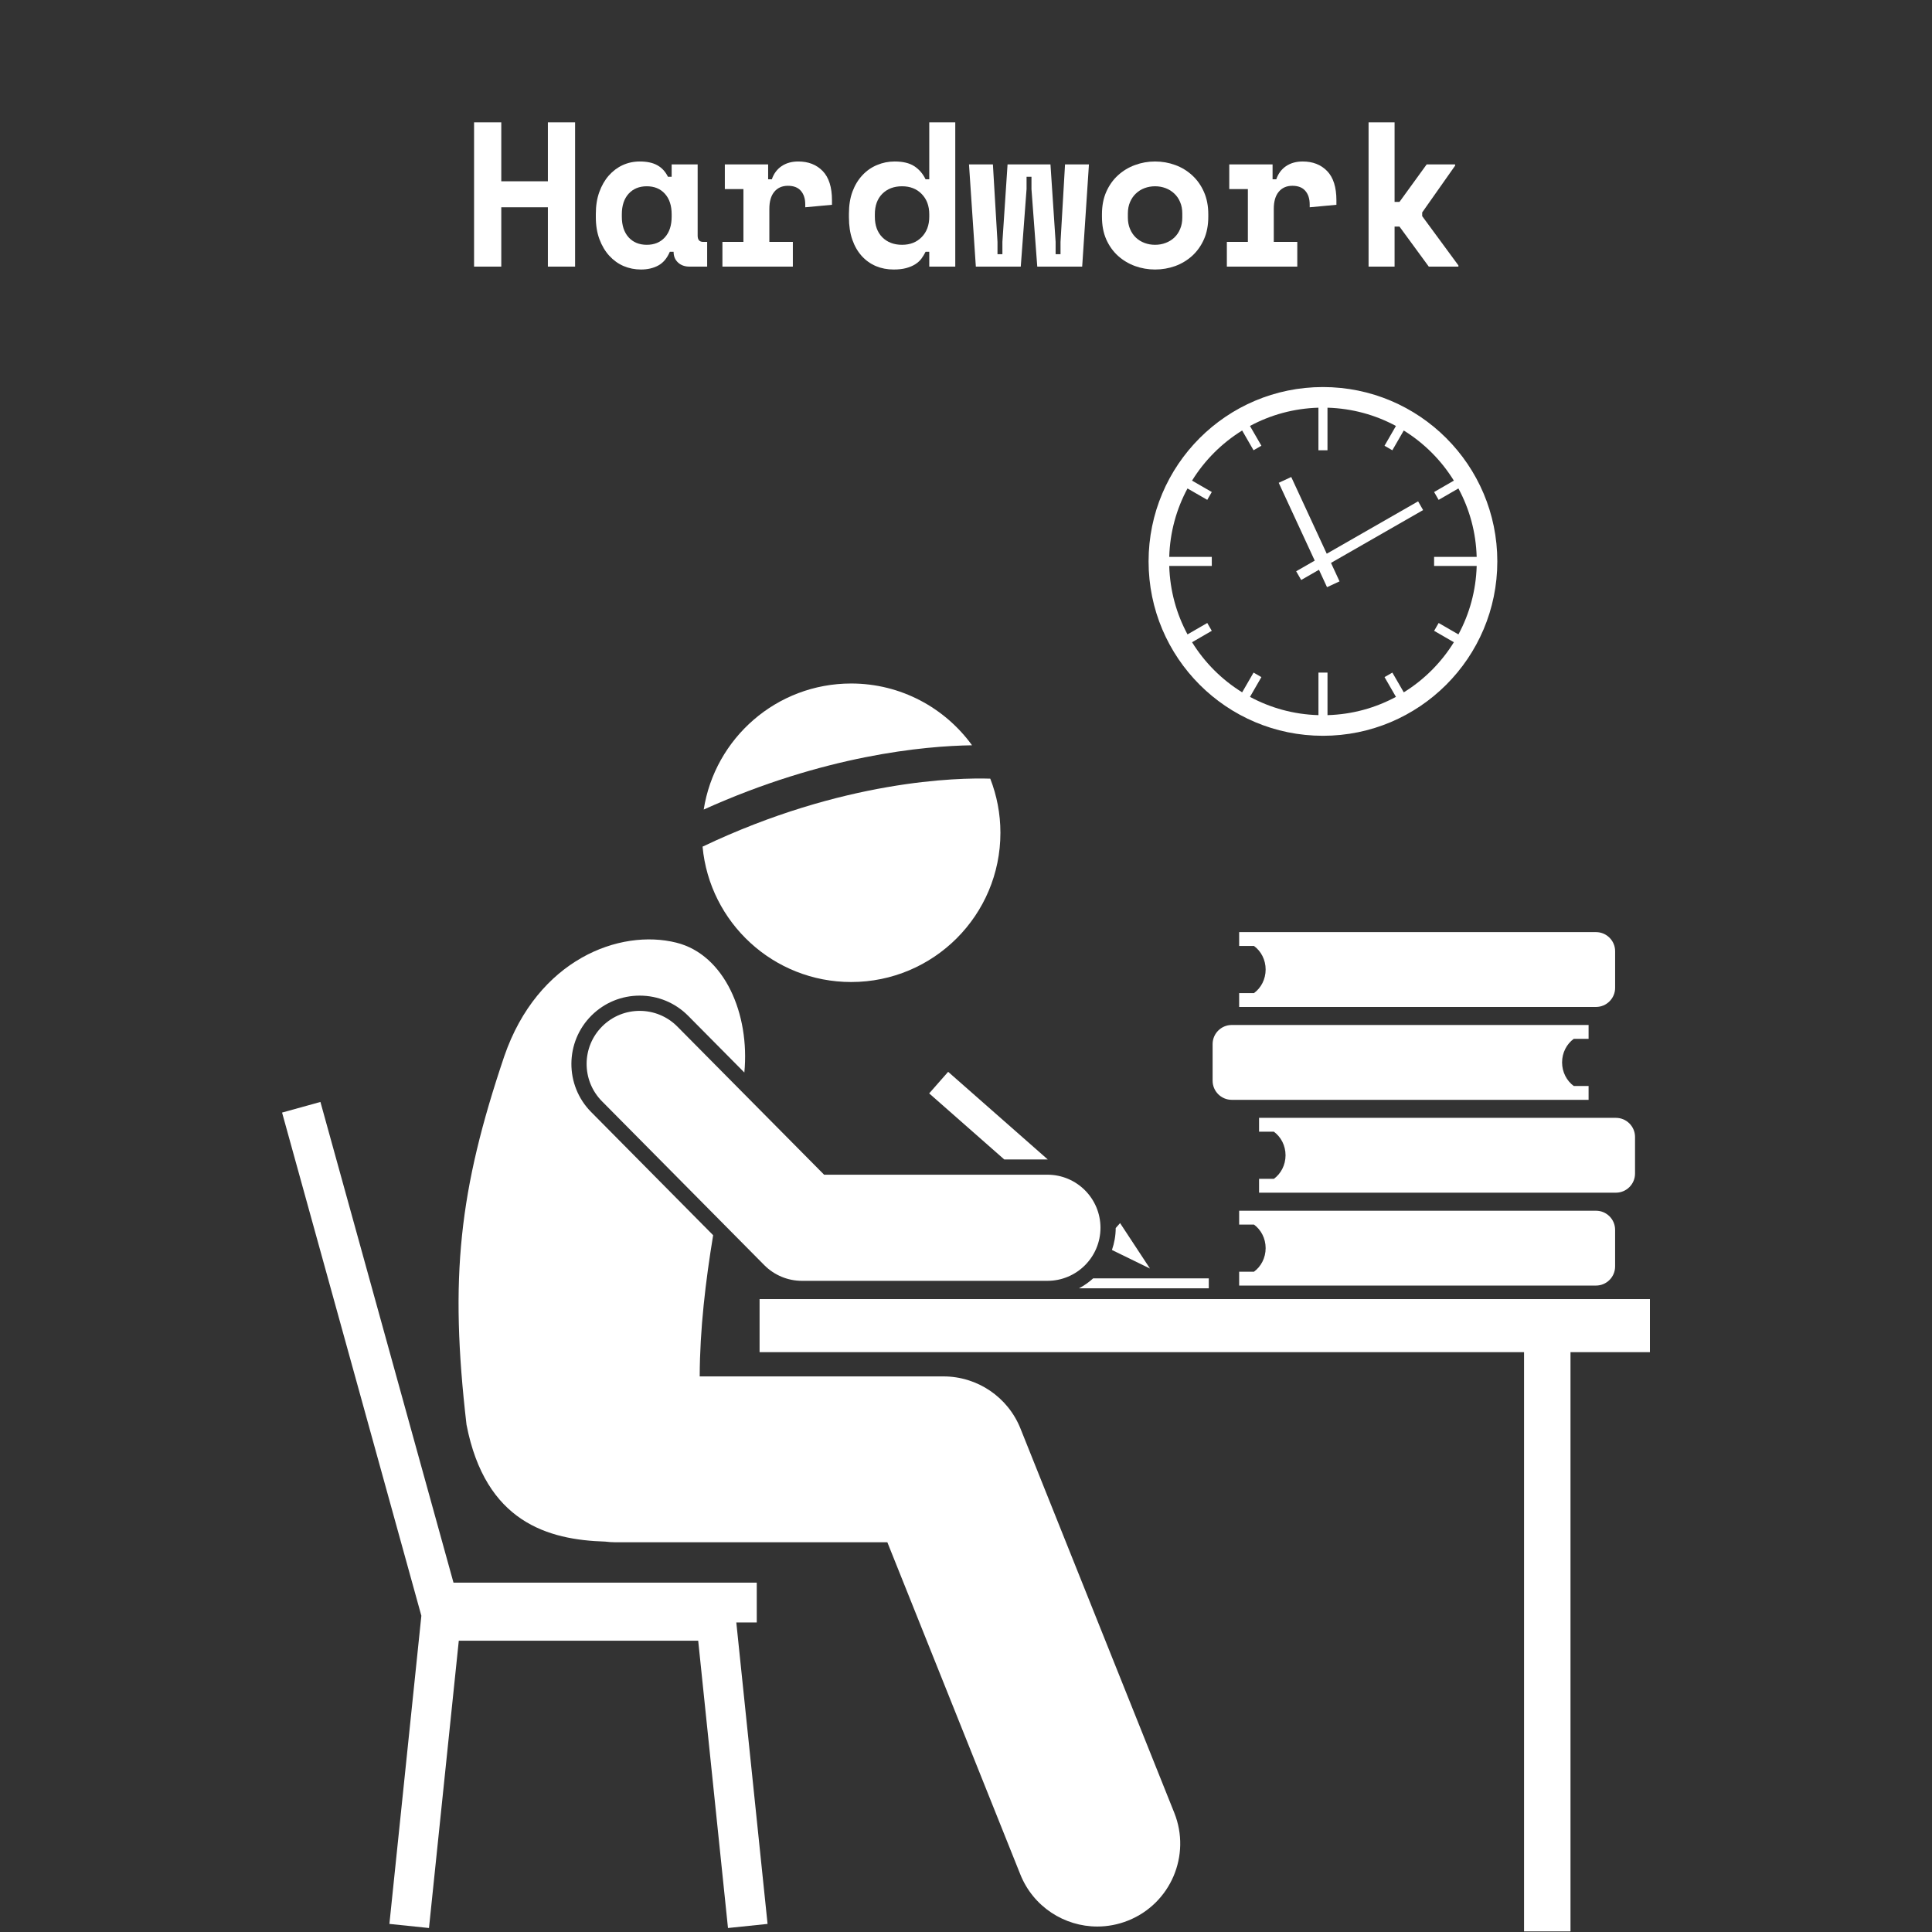 <svg xmlns="http://www.w3.org/2000/svg" xmlns:xlink="http://www.w3.org/1999/xlink" width="500" zoomAndPan="magnify" viewBox="0 0 375 375" height="500" preserveAspectRatio="xMidYMid meet" version="1.0"><rect x="0" y="0" width="375" height="375" fill="#333333" stroke="none"/><defs><g/><clipPath id="799bf863b6"><path d="M 147 252 L 320.25 252 L 320.25 375 L 147 375 Z M 147 252 " clip-rule="nonzero"/></clipPath><clipPath id="456b76c05d"><path d="M 54.75 213 L 149 213 L 149 375 L 54.75 375 Z M 54.75 213 " clip-rule="nonzero"/></clipPath></defs><path fill="#ffffff" d="M 234.625 250.062 L 234.625 248.129 L 212.184 248.129 C 211.352 248.883 210.43 249.535 209.426 250.062 Z M 234.625 250.062 " fill-opacity="1" fill-rule="nonzero"/><path fill="#ffffff" d="M 203.371 225.051 L 184.035 208.039 L 180.352 212.227 L 194.922 225.047 L 203.301 225.047 C 203.324 225.047 203.348 225.051 203.371 225.051 Z M 203.371 225.051 " fill-opacity="1" fill-rule="nonzero"/><path fill="#ffffff" d="M 223.207 246.223 L 217.406 237.402 L 216.559 238.363 C 216.555 239.855 216.289 241.281 215.828 242.621 Z M 223.207 246.223 " fill-opacity="1" fill-rule="nonzero"/><path fill="#ffffff" d="M 290.629 108.969 C 290.629 90.277 275.477 75.125 256.781 75.125 C 238.09 75.125 222.938 90.277 222.938 108.969 C 222.938 127.664 238.09 142.816 256.781 142.816 C 275.477 142.816 290.629 127.664 290.629 108.969 Z M 231.379 124.656 L 235.207 122.441 L 234.328 120.922 L 230.496 123.137 C 228.352 119.164 227.086 114.648 226.949 109.852 L 235.211 109.852 L 235.207 108.094 L 226.949 108.094 C 227.086 103.293 228.352 98.781 230.492 94.809 L 234.328 97.02 L 235.207 95.5 L 231.375 93.289 C 233.816 89.34 237.152 86.004 241.102 83.562 L 243.312 87.395 L 244.836 86.516 L 242.617 82.68 C 246.594 80.535 251.109 79.273 255.906 79.133 L 255.906 87.398 L 257.664 87.398 L 257.664 79.133 C 262.461 79.273 266.977 80.535 270.949 82.68 L 268.734 86.52 L 270.254 87.398 L 272.469 83.562 C 276.418 86.004 279.75 89.34 282.191 93.289 L 278.359 95.5 L 279.238 97.023 L 283.074 94.809 C 285.223 98.781 286.484 103.293 286.621 108.094 L 278.359 108.094 L 278.359 109.852 L 286.625 109.852 C 286.484 114.648 285.223 119.164 283.078 123.137 L 279.242 120.922 L 278.363 122.445 L 282.195 124.656 C 279.754 128.605 276.418 131.941 272.473 134.383 L 270.258 130.551 L 268.738 131.426 L 270.953 135.262 C 266.98 137.406 262.465 138.672 257.668 138.809 L 257.668 130.547 L 255.91 130.547 L 255.91 138.809 C 251.113 138.672 246.598 137.406 242.621 135.262 L 244.836 131.426 L 243.316 130.551 L 241.102 134.379 C 237.152 131.938 233.816 128.602 231.379 124.656 Z M 231.379 124.656 " fill-opacity="1" fill-rule="nonzero"/><path fill="#ffffff" d="M 251.586 110.883 L 252.559 112.574 L 256.012 110.594 L 257.574 113.969 L 260.004 112.844 L 258.344 109.258 L 276.223 99.004 L 275.254 97.309 L 257.52 107.477 L 250.629 92.586 L 248.199 93.711 L 255.188 108.816 Z M 251.586 110.883 " fill-opacity="1" fill-rule="nonzero"/><path fill="#ffffff" d="M 165.211 132.668 C 150.742 132.668 138.758 143.273 136.59 157.133 C 160.035 146.559 179.406 144.789 188.676 144.66 C 183.41 137.398 174.863 132.668 165.211 132.668 Z M 165.211 132.668 " fill-opacity="1" fill-rule="nonzero"/><path fill="#ffffff" d="M 136.367 164.332 C 137.727 179.07 150.117 190.609 165.211 190.609 C 181.211 190.609 194.18 177.641 194.18 161.641 C 194.18 157.934 193.477 154.395 192.211 151.137 C 186.023 150.941 163.676 151.328 136.367 164.332 Z M 136.367 164.332 " fill-opacity="1" fill-rule="nonzero"/><path fill="#ffffff" d="M 218.965 372.781 C 227.219 369.48 231.227 360.113 227.926 351.859 L 198.07 277.273 C 195.625 271.164 189.707 267.16 183.129 267.16 L 135.812 267.16 C 135.836 258.027 136.953 248.66 138.422 239.754 L 114.742 215.844 C 109.594 210.648 109.637 202.234 114.832 197.086 C 117.332 194.613 120.645 193.25 124.164 193.25 C 127.73 193.25 131.078 194.645 133.586 197.18 L 144.477 208.172 C 145.562 196.863 140.672 185.312 131.277 182.969 C 120.285 180.227 104.352 186.199 97.867 205.051 C 89.105 231.027 87.223 247.934 90.551 276.539 C 94.23 295.469 106.395 298.887 117.465 299.223 C 118.105 299.297 118.75 299.352 119.41 299.352 L 172.234 299.352 L 198.043 363.82 C 200.559 370.113 206.602 373.941 212.988 373.938 C 214.977 373.938 217.004 373.566 218.965 372.781 Z M 218.965 372.781 " fill-opacity="1" fill-rule="nonzero"/><g clip-path="url(#799bf863b6)"><path fill="#ffffff" d="M 320.281 252.152 L 147.434 252.152 L 147.434 262.453 L 295.816 262.453 L 295.816 374.883 L 304.832 374.883 L 304.832 262.453 L 320.281 262.453 Z M 320.281 252.152 " fill-opacity="1" fill-rule="nonzero"/></g><g clip-path="url(#456b76c05d)"><path fill="#ffffff" d="M 142.918 314.922 L 146.887 314.922 L 146.887 307.195 L 88.023 307.195 L 62.195 213.887 L 54.75 215.949 L 81.785 313.617 L 75.582 373.43 L 83.266 374.227 L 89.051 318.461 L 135.52 318.461 L 141.301 374.227 L 148.984 373.43 Z M 142.918 314.922 " fill-opacity="1" fill-rule="nonzero"/></g><path fill="#ffffff" d="M 116.914 199.191 C 112.871 203.195 112.844 209.719 116.844 213.758 L 148.344 245.559 C 150.277 247.512 152.91 248.609 155.66 248.609 L 203.301 248.609 C 208.988 248.609 213.602 244 213.602 238.309 C 213.602 232.621 208.988 228.008 203.301 228.008 L 159.957 228.008 L 131.48 199.262 C 127.477 195.219 120.953 195.188 116.914 199.191 Z M 116.914 199.191 " fill-opacity="1" fill-rule="nonzero"/><path fill="#ffffff" d="M 240.52 182.652 L 240.52 183.609 L 243.398 183.609 C 244.762 184.605 245.66 186.289 245.66 188.184 C 245.66 190.082 244.762 191.762 243.398 192.762 L 240.52 192.762 L 240.52 195.449 L 309.781 195.449 C 311.828 195.449 313.496 193.781 313.496 191.738 L 313.496 184.633 C 313.496 182.586 311.832 180.922 309.781 180.922 L 240.52 180.922 Z M 240.52 182.652 " fill-opacity="1" fill-rule="nonzero"/><path fill="#ffffff" d="M 239.078 213.477 L 308.344 213.477 L 308.344 210.789 L 305.465 210.789 C 304.102 209.789 303.199 208.109 303.199 206.211 C 303.199 204.312 304.102 202.633 305.465 201.637 L 308.344 201.637 L 308.344 198.949 L 239.078 198.949 C 237.035 198.949 235.367 200.613 235.367 202.66 L 235.367 209.766 C 235.367 211.809 237.035 213.477 239.078 213.477 Z M 239.078 213.477 " fill-opacity="1" fill-rule="nonzero"/><path fill="#ffffff" d="M 244.383 218.707 L 244.383 219.66 L 247.258 219.66 C 248.621 220.66 249.523 222.34 249.523 224.238 C 249.523 226.133 248.621 227.816 247.258 228.812 L 244.383 228.812 L 244.383 231.5 L 313.645 231.5 C 315.691 231.5 317.359 229.836 317.359 227.789 L 317.359 220.684 C 317.359 218.637 315.691 216.973 313.645 216.973 L 244.383 216.973 Z M 244.383 218.707 " fill-opacity="1" fill-rule="nonzero"/><path fill="#ffffff" d="M 313.492 245.816 L 313.492 238.711 C 313.492 236.664 311.828 235 309.781 235 L 240.52 235 L 240.52 237.688 L 243.395 237.688 C 244.758 238.688 245.66 240.367 245.66 242.266 C 245.66 244.16 244.758 245.844 243.395 246.84 L 240.52 246.84 L 240.52 249.527 L 309.781 249.527 C 311.828 249.527 313.492 247.863 313.492 245.816 Z M 313.492 245.816 " fill-opacity="1" fill-rule="nonzero"/><g fill="#ffffff" fill-opacity="1"><g transform="translate(89.578, 51.75)"><g><path d="M 2.438 -28 L 7.719 -28 L 7.719 -16.562 L 16.766 -16.562 L 16.766 -28 L 22.047 -28 L 22.047 0 L 16.766 0 L 16.766 -11.516 L 7.719 -11.516 L 7.719 0 L 2.438 0 Z M 2.438 -28 "/></g></g></g><g fill="#ffffff" fill-opacity="1"><g transform="translate(114.056, 51.75)"><g><path d="M 15.953 -2.875 C 15.422 -1.625 14.676 -0.738 13.719 -0.219 C 12.758 0.301 11.641 0.562 10.359 0.562 C 9.16 0.562 8.035 0.336 6.984 -0.109 C 5.93 -0.566 5.004 -1.234 4.203 -2.109 C 3.398 -2.992 2.766 -4.062 2.297 -5.312 C 1.828 -6.57 1.594 -8 1.594 -9.594 L 1.594 -10.234 C 1.594 -11.805 1.816 -13.219 2.266 -14.469 C 2.723 -15.727 3.336 -16.797 4.109 -17.672 C 4.891 -18.555 5.789 -19.234 6.812 -19.703 C 7.844 -20.172 8.945 -20.406 10.125 -20.406 C 11.531 -20.406 12.664 -20.16 13.531 -19.672 C 14.406 -19.191 15.094 -18.445 15.594 -17.438 L 16.312 -17.438 L 16.312 -19.844 L 21.359 -19.844 L 21.359 -6 C 21.359 -5.195 21.719 -4.797 22.438 -4.797 L 23.203 -4.797 L 23.203 0 L 19.766 0 C 18.859 0 18.117 -0.266 17.547 -0.797 C 16.973 -1.328 16.688 -2.02 16.688 -2.875 Z M 11.484 -4.234 C 12.953 -4.234 14.125 -4.719 15 -5.688 C 15.875 -6.664 16.312 -8 16.312 -9.688 L 16.312 -10.156 C 16.312 -11.844 15.875 -13.172 15 -14.141 C 14.125 -15.109 12.953 -15.594 11.484 -15.594 C 10.016 -15.594 8.836 -15.109 7.953 -14.141 C 7.078 -13.172 6.641 -11.844 6.641 -10.156 L 6.641 -9.688 C 6.641 -8 7.078 -6.664 7.953 -5.688 C 8.836 -4.719 10.016 -4.234 11.484 -4.234 Z M 11.484 -4.234 "/></g></g></g><g fill="#ffffff" fill-opacity="1"><g transform="translate(138.533, 51.75)"><g><path d="M 2.156 -19.844 L 10.562 -19.844 L 10.562 -16.953 L 11.281 -16.953 C 11.656 -18.047 12.285 -18.895 13.172 -19.5 C 14.066 -20.102 15.145 -20.406 16.406 -20.406 C 18.375 -20.406 19.957 -19.785 21.156 -18.547 C 22.352 -17.305 22.953 -15.414 22.953 -12.875 L 22.953 -12 L 17.766 -11.516 L 17.766 -12.078 C 17.766 -13.172 17.484 -14.047 16.922 -14.703 C 16.359 -15.359 15.52 -15.688 14.406 -15.688 C 13.281 -15.688 12.395 -15.297 11.75 -14.516 C 11.113 -13.742 10.797 -12.641 10.797 -11.203 L 10.797 -4.797 L 15.359 -4.797 L 15.359 0 L 1.688 0 L 1.688 -4.797 L 5.766 -4.797 L 5.766 -15.047 L 2.156 -15.047 Z M 2.156 -19.844 "/></g></g></g><g fill="#ffffff" fill-opacity="1"><g transform="translate(163.011, 51.75)"><g><path d="M 17.359 -2.875 L 16.641 -2.875 C 16.422 -2.426 16.16 -1.992 15.859 -1.578 C 15.555 -1.16 15.156 -0.789 14.656 -0.469 C 14.164 -0.156 13.578 0.094 12.891 0.281 C 12.211 0.469 11.395 0.562 10.438 0.562 C 9.207 0.562 8.066 0.344 7.016 -0.094 C 5.961 -0.539 5.039 -1.195 4.25 -2.062 C 3.469 -2.926 2.859 -3.984 2.422 -5.234 C 1.984 -6.492 1.766 -7.938 1.766 -9.562 L 1.766 -10.281 C 1.766 -11.883 1.992 -13.312 2.453 -14.562 C 2.922 -15.812 3.562 -16.867 4.375 -17.734 C 5.188 -18.609 6.133 -19.27 7.219 -19.719 C 8.301 -20.176 9.441 -20.406 10.641 -20.406 C 12.242 -20.406 13.508 -20.102 14.438 -19.5 C 15.375 -18.895 16.109 -18.047 16.641 -16.953 L 17.359 -16.953 L 17.359 -28 L 22.406 -28 L 22.406 0 L 17.359 0 Z M 12.078 -4.234 C 13.648 -4.234 14.922 -4.734 15.891 -5.734 C 16.867 -6.734 17.359 -8.051 17.359 -9.688 L 17.359 -10.156 C 17.359 -11.781 16.867 -13.094 15.891 -14.094 C 14.922 -15.094 13.648 -15.594 12.078 -15.594 C 10.504 -15.594 9.227 -15.109 8.25 -14.141 C 7.281 -13.172 6.797 -11.844 6.797 -10.156 L 6.797 -9.688 C 6.797 -8 7.281 -6.664 8.25 -5.688 C 9.227 -4.719 10.504 -4.234 12.078 -4.234 Z M 12.078 -4.234 "/></g></g></g><g fill="#ffffff" fill-opacity="1"><g transform="translate(187.488, 51.75)"><g><path d="M 22.562 0 L 13.844 0 L 12.719 -15.047 L 12.719 -17.438 L 11.766 -17.438 L 11.766 -15.047 L 10.641 0 L 1.922 0 L 0.594 -19.844 L 5.234 -19.844 L 6.125 -4.797 L 6.125 -2.406 L 7.078 -2.406 L 7.078 -4.797 L 8.078 -19.844 L 16.406 -19.844 L 17.406 -4.797 L 17.406 -2.406 L 18.359 -2.406 L 18.359 -4.797 L 19.234 -19.844 L 23.875 -19.844 Z M 22.562 0 "/></g></g></g><g fill="#ffffff" fill-opacity="1"><g transform="translate(211.966, 51.75)"><g><path d="M 22.562 -9.688 C 22.562 -8.031 22.281 -6.566 21.719 -5.297 C 21.156 -4.035 20.395 -2.969 19.438 -2.094 C 18.477 -1.227 17.379 -0.566 16.141 -0.109 C 14.898 0.336 13.598 0.562 12.234 0.562 C 10.879 0.562 9.582 0.336 8.344 -0.109 C 7.102 -0.566 6 -1.227 5.031 -2.094 C 4.07 -2.969 3.312 -4.035 2.75 -5.297 C 2.195 -6.566 1.922 -8.031 1.922 -9.688 L 1.922 -10.156 C 1.922 -11.781 2.195 -13.227 2.75 -14.5 C 3.312 -15.77 4.07 -16.844 5.031 -17.719 C 6 -18.602 7.102 -19.27 8.344 -19.719 C 9.582 -20.176 10.879 -20.406 12.234 -20.406 C 13.598 -20.406 14.898 -20.176 16.141 -19.719 C 17.379 -19.27 18.477 -18.602 19.438 -17.719 C 20.395 -16.844 21.156 -15.77 21.719 -14.5 C 22.281 -13.227 22.562 -11.781 22.562 -10.156 Z M 12.234 -4.234 C 12.953 -4.234 13.629 -4.352 14.266 -4.594 C 14.91 -4.832 15.473 -5.176 15.953 -5.625 C 16.441 -6.082 16.82 -6.641 17.094 -7.297 C 17.375 -7.953 17.516 -8.691 17.516 -9.516 L 17.516 -10.312 C 17.516 -11.145 17.375 -11.883 17.094 -12.531 C 16.82 -13.188 16.441 -13.738 15.953 -14.188 C 15.473 -14.645 14.91 -14.992 14.266 -15.234 C 13.629 -15.473 12.953 -15.594 12.234 -15.594 C 11.516 -15.594 10.832 -15.473 10.188 -15.234 C 9.551 -14.992 8.992 -14.645 8.516 -14.188 C 8.035 -13.738 7.656 -13.188 7.375 -12.531 C 7.094 -11.883 6.953 -11.145 6.953 -10.312 L 6.953 -9.516 C 6.953 -8.691 7.094 -7.953 7.375 -7.297 C 7.656 -6.641 8.035 -6.082 8.516 -5.625 C 8.992 -5.176 9.551 -4.832 10.188 -4.594 C 10.832 -4.352 11.516 -4.234 12.234 -4.234 Z M 12.234 -4.234 "/></g></g></g><g fill="#ffffff" fill-opacity="1"><g transform="translate(236.444, 51.75)"><g><path d="M 2.156 -19.844 L 10.562 -19.844 L 10.562 -16.953 L 11.281 -16.953 C 11.656 -18.047 12.285 -18.895 13.172 -19.5 C 14.066 -20.102 15.145 -20.406 16.406 -20.406 C 18.375 -20.406 19.957 -19.785 21.156 -18.547 C 22.352 -17.305 22.953 -15.414 22.953 -12.875 L 22.953 -12 L 17.766 -11.516 L 17.766 -12.078 C 17.766 -13.172 17.484 -14.047 16.922 -14.703 C 16.359 -15.359 15.52 -15.688 14.406 -15.688 C 13.281 -15.688 12.395 -15.297 11.75 -14.516 C 11.113 -13.742 10.797 -12.641 10.797 -11.203 L 10.797 -4.797 L 15.359 -4.797 L 15.359 0 L 1.688 0 L 1.688 -4.797 L 5.766 -4.797 L 5.766 -15.047 L 2.156 -15.047 Z M 2.156 -19.844 "/></g></g></g><g fill="#ffffff" fill-opacity="1"><g transform="translate(260.921, 51.75)"><g><path d="M 9.766 -12.562 L 10.719 -12.562 L 16 -19.844 L 21.516 -19.844 L 21.516 -19.594 L 15.125 -10.516 L 15.125 -9.797 L 22.156 -0.234 L 22.156 0 L 16.406 0 L 10.719 -7.766 L 9.766 -7.766 L 9.766 0 L 4.719 0 L 4.719 -28 L 9.766 -28 Z M 9.766 -12.562 "/></g></g></g></svg>